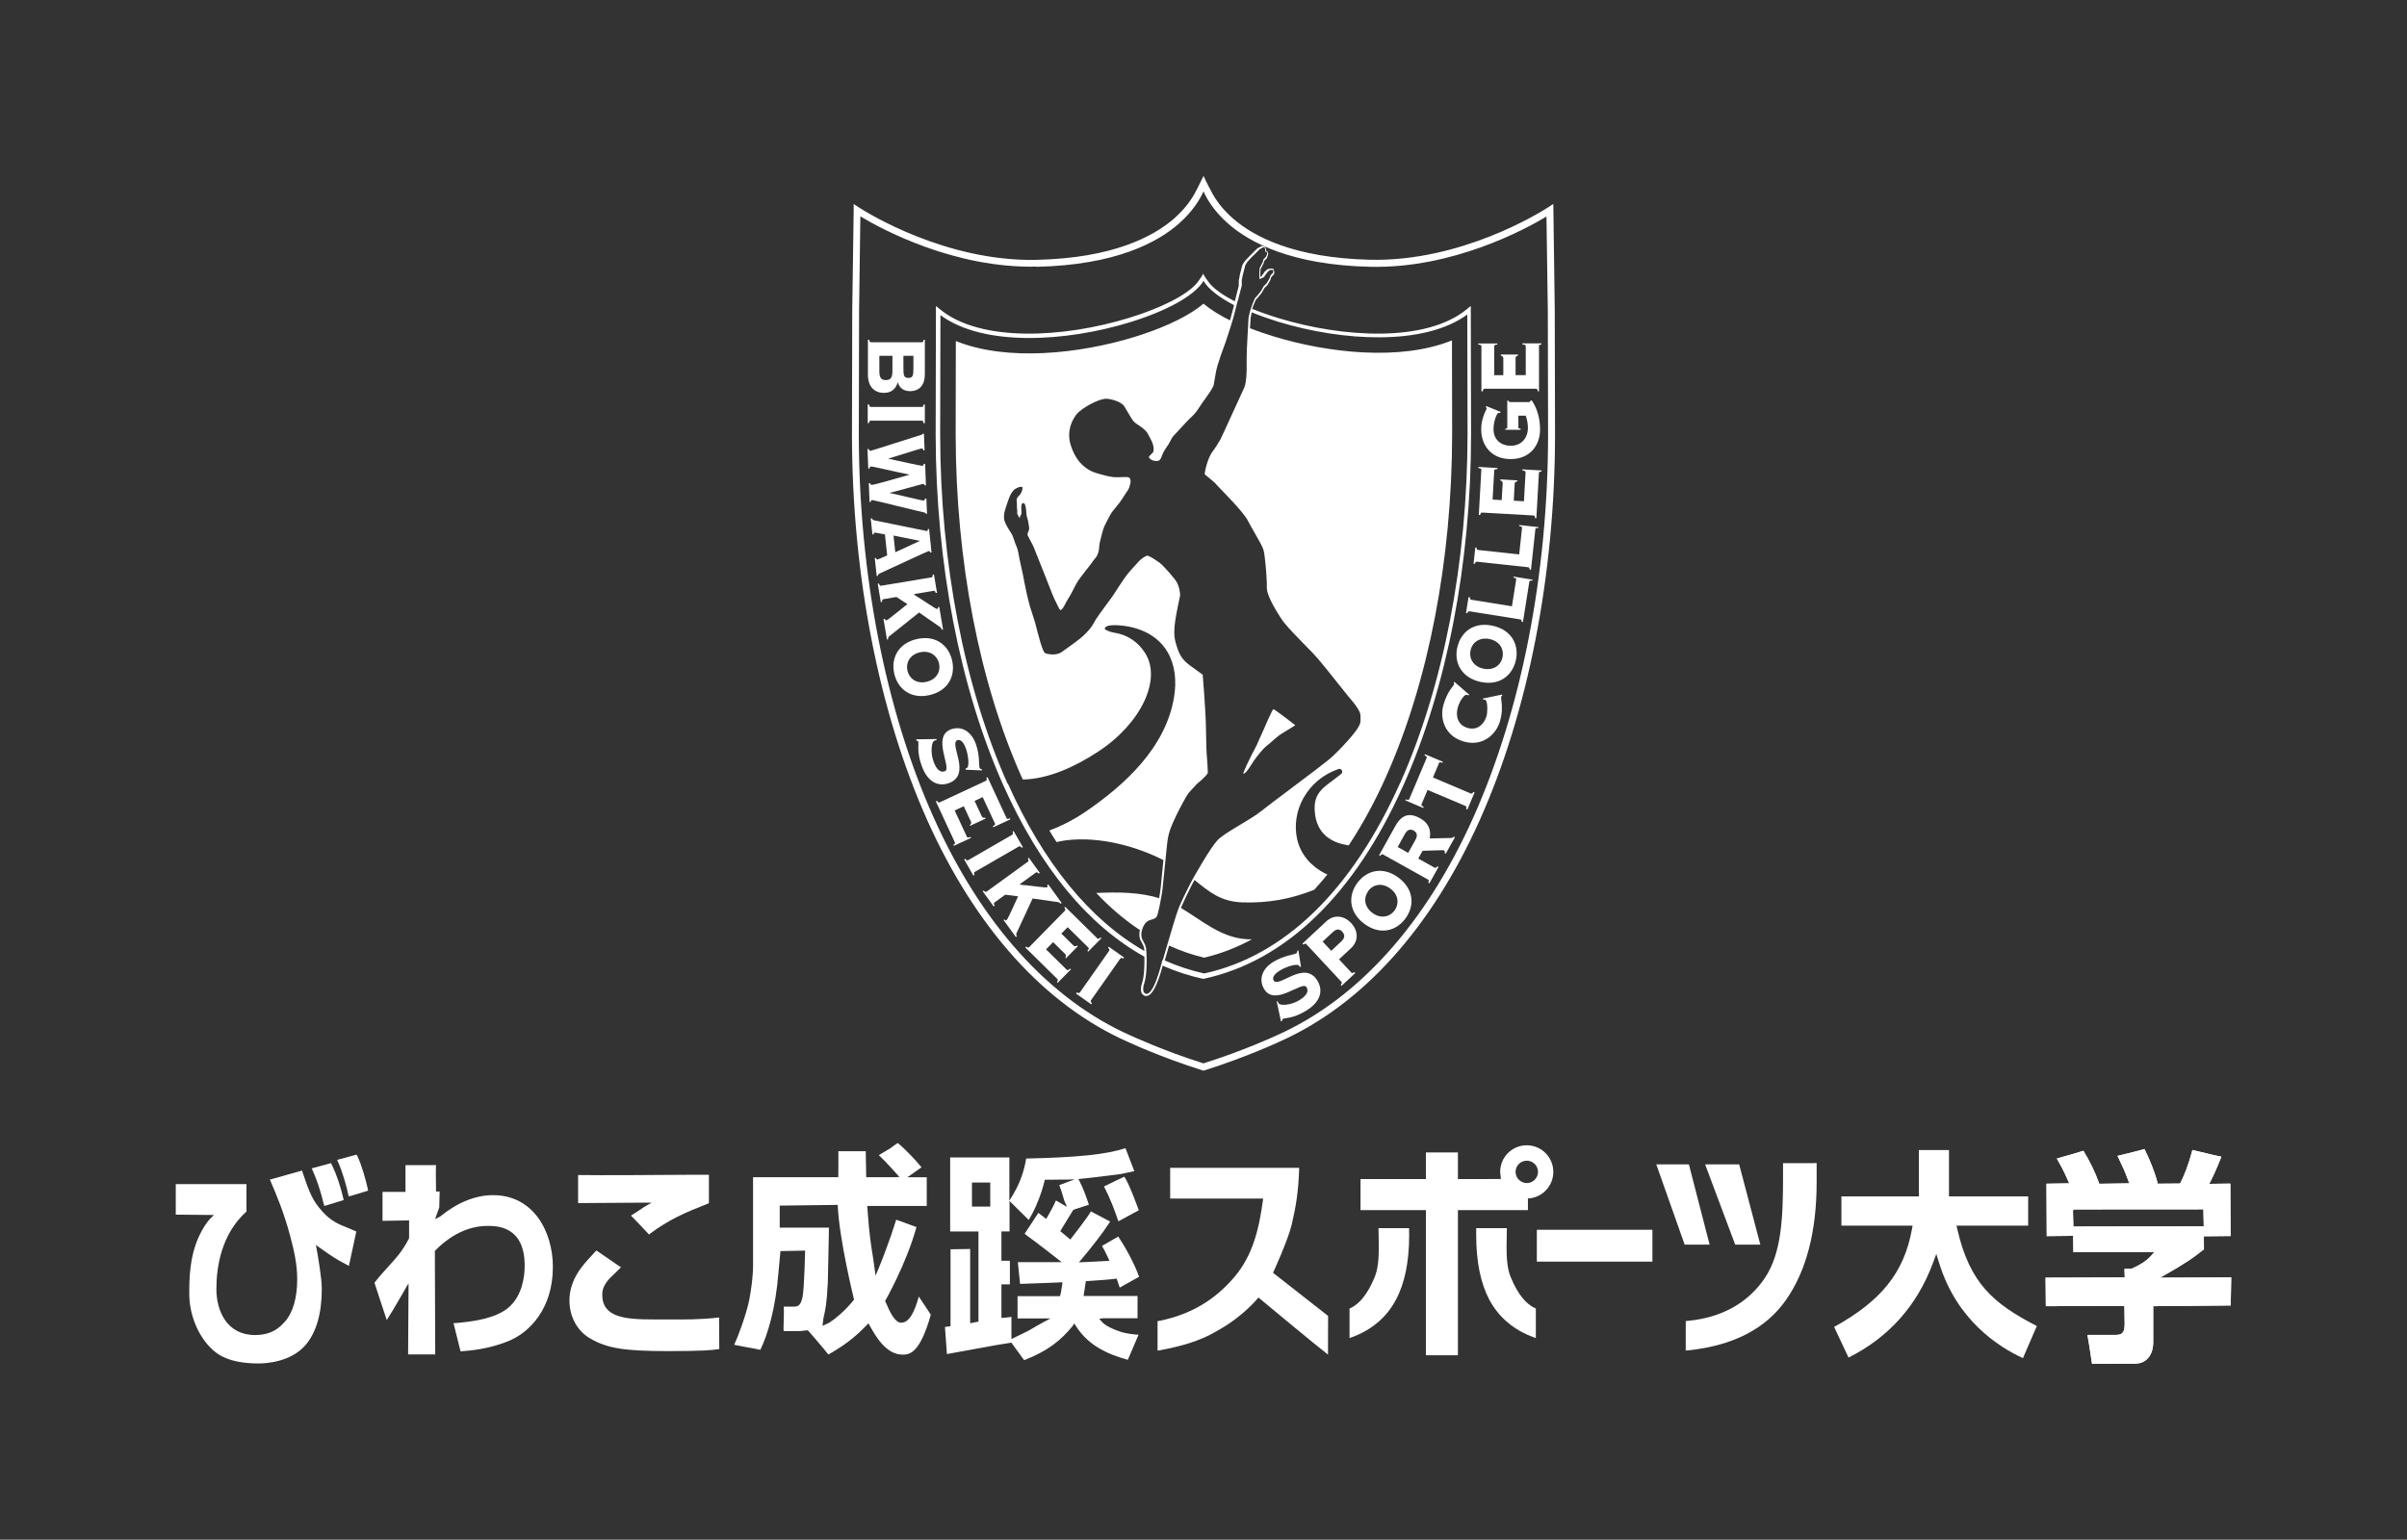 <svg width="311" height="199" viewBox="0 0 311 199" fill="none" xmlns="http://www.w3.org/2000/svg">
<rect x="0" y="0" width="311" height="199" fill="#333333" stroke="none"/>
<path d="M118.717 167.572C118.205 169.379 117.565 170.953 116.436 170.953C115.633 170.953 114.993 169.635 114.364 168.143C114.364 168.143 117.076 163.434 118.415 158.596C117.972 158.421 116.157 157.78 115.796 157.64C115.342 159.086 115.039 159.995 114.352 161.825C113.77 163.387 113.13 164.879 113.13 164.879L112.804 162.536C112.571 161.149 112.315 159.587 112.094 156.428L112.059 155.868H119.742V152.161H117.227C117.775 151.811 118.787 151.042 119.067 150.867C118.31 149.946 116.82 148.349 115.982 147.731C115.749 147.871 115.027 148.419 115.027 148.419C115.027 148.419 114.038 149.002 113.549 149.294C114.457 150.144 116.098 151.986 116.215 152.126C115.959 152.126 115.621 152.15 115.621 152.15H111.92C111.92 152.15 111.873 149.328 111.861 148.792H108.323C108.346 149.363 108.311 152.15 108.311 152.15H97.3V163.469C97.3 165.089 97.055 166.663 96.811 167.992C96.438 169.833 95.425 172.596 94.867 173.809C95.297 173.89 96.043 174.042 96.043 174.042C97.288 174.263 97.905 174.38 98.242 174.461C99.197 172.491 100.221 169.099 100.582 164.471C100.594 164.296 100.838 161.697 100.838 161.697L104.028 161.638C104.028 161.638 103.923 166.453 103.702 167.584C103.457 168.831 103.05 168.878 102.468 168.878H101.257C101.35 169.472 101.187 171.582 101.257 172.037H103.364L104.33 171.932L104.493 172.06C104.493 172.06 106.53 174.403 107.031 175.068C108.928 173.995 110.325 172.958 111.722 171.535L112.211 171.034L112.548 171.64C113.817 173.948 115.144 175.079 116.599 175.079C117.437 175.079 118.834 175.056 120.266 169.915C120.126 169.705 119.078 168.108 118.682 167.525M107.182 170.941L106.274 171.361L106.391 170.381C106.647 169.321 106.833 168.423 106.961 165.73C106.961 165.742 107.077 160.228 107.077 160.228C107.077 160.228 107.101 159.214 107.101 158.666H100.745V155.822L108.241 155.728C108.393 160.053 110.348 167.968 110.348 167.968C110.348 167.968 109.068 169.67 107.17 170.941" fill="white"/>
<path d="M144.907 172.165C143.336 171.652 142.673 171.174 142.382 170.848L142.021 170.451L142.521 170.381H146.979V167.502H140.007L140.298 165.59L140.496 165.567H140.589C141.45 165.509 143.255 165.392 144.058 165.287L144.279 165.252L144.675 166.418C144.977 166.243 146.944 165.136 147.177 165.019C146.549 163.259 145.408 161.196 144.488 159.82C144.314 159.925 142.649 160.881 142.382 161.032C142.579 161.335 142.766 161.709 143.185 162.594L143.348 162.956L140.158 163.119L139.402 163.154L139.786 162.699C141.02 161.219 142.323 159.61 143.441 157.885C143.161 157.733 141.194 156.684 140.95 156.568C140.589 157.267 138.296 160.205 138.296 160.205L136.992 159.121L138.645 156.416C138.715 156.346 138.773 156.311 140.694 155.705C140.263 154.434 139.937 153.56 139.518 152.732L139.332 152.383L139.728 152.348C140.81 152.255 144.663 151.753 144.803 151.742C144.884 151.73 146.246 151.427 146.56 151.369C146.56 151.345 145.536 148.664 145.42 148.396C142.999 149.2 139.25 149.597 132.592 149.737C132.301 151.439 131.777 152.919 130.904 154.376L130.416 155.192V149.597H122.768V159.167H126.423V170.813L125.352 171.023V161.429C125.073 161.429 123.106 161.464 122.815 161.464V171.407L122.128 171.501C122.128 171.501 122.105 171.501 122.093 171.501C122.116 171.804 122.326 174.683 122.349 175.009C122.721 174.963 129.1 173.739 130.672 173.529C130.672 173.529 132.022 175.406 132.325 175.802C135.444 174.578 137.05 173.237 138.575 171.407L138.796 171.046L139.029 171.407C140.694 174.007 143.22 175.044 145.722 175.755C145.827 175.511 146.956 172.888 147.107 172.515C147.061 172.515 146.991 172.503 146.991 172.503C146.491 172.468 145.874 172.41 144.907 172.177M127.948 155.95H125.585V152.837H127.948V155.95ZM137.027 167.211L136.969 167.525H131.475V170.405H135.723C135.723 170.405 134.49 171.034 132.93 171.967C132.93 171.967 130.939 172.958 130.683 173.063C130.683 172.2 130.683 170.393 130.683 170.195C130.45 170.265 129.391 170.335 129.391 170.335V165.998H130.485V162.944H129.391V159.156H130.439V155.227L132.918 157.675C133.384 156.929 133.814 155.962 133.814 155.962C134.466 154.504 134.757 153.432 134.92 152.779L135.002 152.476H135.654L137.446 152.453H138.075L138.866 152.418C138.866 152.418 137.144 153.082 136.864 153.175C137.027 153.56 137.155 153.945 137.528 155.227L137.865 155.985C137.865 155.985 136.666 155.285 136.433 155.157C136.236 155.612 136.038 156.043 135.328 157.279L135.176 157.535C135.176 157.535 134.012 156.649 134.164 156.754L132.383 159.47C134.036 160.648 137.178 163.131 137.178 163.131C137.178 163.131 131.859 163.131 131.51 163.131C131.545 163.457 131.766 165.66 131.801 165.94C132.103 165.94 135.921 165.789 135.921 165.789L137.283 165.73L137.062 167.187L137.027 167.211Z" fill="white"/>
<path d="M142.638 153.339C143.429 154.842 144.035 156.451 144.5 157.85C144.814 157.675 146.921 156.544 147.142 156.416C146.665 155.169 145.92 153.082 145.268 152.08C145.152 152.138 142.894 153.199 142.638 153.35" fill="white"/>
<path d="M167.524 150.938H151.193V154.913H163.206L163.183 155.099C162.682 158.806 161.879 162.268 159.458 165.089C157.025 167.922 154.022 169.845 149.89 170.696C149.89 170.696 149.68 170.743 149.564 170.755V174.567C149.738 174.532 149.983 174.497 149.983 174.497C152.59 173.995 154.953 173.354 157.048 172.13L157.7 171.757C159.353 170.813 161.25 169.309 162.601 167.701C162.601 167.701 170.178 174.007 171.587 175.08C171.587 174.485 171.598 170.23 171.598 170.079C171.47 169.985 164.486 164.506 164.486 164.506C164.486 164.506 166.418 160.298 166.896 158.282C167.431 156.032 167.757 154.027 167.85 151.299C167.85 151.299 167.85 151.089 167.862 150.938H167.513H167.524Z" fill="white"/>
<path d="M178.117 158.724C178.117 158.864 178.117 159.016 178.117 159.016C178.128 159.773 178.152 160.473 178.152 161.137C178.152 162.711 178.047 164.016 177.616 165.066C176.708 167.28 175.614 168.551 174.485 169.076C174.485 169.076 174.427 169.099 174.369 169.122V172.934C174.497 172.899 174.613 172.853 174.613 172.853C177.22 171.908 179.153 170.265 180.363 167.992C181.504 165.858 182.074 163.061 182.074 159.645C182.074 159.412 182.074 159.167 182.063 158.922C182.063 158.922 182.063 158.829 182.063 158.736H178.117V158.724Z" fill="white"/>
<path d="M194.692 158.724C194.692 158.864 194.692 159.016 194.692 159.016C194.669 159.773 194.657 160.473 194.657 161.137C194.657 162.711 194.762 164.016 195.193 165.066C196.101 167.28 197.195 168.551 198.324 169.076C198.324 169.076 198.382 169.099 198.44 169.122V172.934C198.324 172.899 198.196 172.853 198.196 172.853C195.589 171.908 193.656 170.265 192.434 167.992C191.305 165.858 190.735 163.061 190.735 159.645C190.735 159.412 190.735 159.167 190.735 158.922C190.735 158.922 190.735 158.829 190.735 158.736H194.692V158.724Z" fill="white"/>
<path d="M193.831 151.462L193.924 152.383H193.738L188.372 152.394V148.944H184.239V152.394H175.789V156.404H184.239V175.161H188.372V156.404H197.416V154.889H197.567C199.348 154.726 200.698 153.245 200.698 151.462C200.698 149.562 199.162 148.023 197.265 148.023C195.367 148.023 193.831 149.562 193.831 151.462ZM195.821 151.462C195.821 150.657 196.473 150.016 197.276 150.016C198.079 150.016 198.72 150.669 198.72 151.462C198.72 152.254 198.068 152.907 197.276 152.907C196.485 152.907 195.821 152.254 195.821 151.462Z" fill="white"/>
<path d="M234.466 150.331H230.381V152.021C230.381 157.29 230.206 161.918 228.041 165.159C225.853 168.423 222.396 170.323 218.042 170.719C218.042 170.719 217.926 170.719 217.809 170.743V174.555C217.949 174.543 218.089 174.531 218.089 174.531C223.886 173.937 228.158 171.757 230.777 167.992C233.396 164.25 234.723 159.132 234.723 152.791V150.319H234.466V150.331ZM224.514 150.494H220.312C220.475 150.926 224.118 160.659 224.2 160.869H227.447C227.343 160.461 224.77 150.727 224.712 150.494H224.514ZM218.031 150.494H214.003C214.154 150.914 217.6 160.659 217.67 160.869H220.894C220.789 160.473 218.275 150.739 218.217 150.494H218.031Z" fill="white"/>
<path d="M247.934 148.641V154.632H237.923V158.409H247.119L247.026 158.922C246.002 164.483 243.08 168.131 236.981 171.5C237.097 171.757 238.703 175.161 238.843 175.464C244.023 172.864 247.69 168.761 249.738 163.27L250.181 162.07L250.565 163.282C252.834 170.649 258.247 174.1 261.378 175.534C261.506 175.231 263.054 171.652 263.171 171.384C257.525 168.481 254.522 165.847 252.916 158.946L252.788 158.409H262.053V154.632H251.822V148.641H247.934Z" fill="white"/>
<path d="M42.649 150.366L40.275 151.007L40.38 151.24C40.973 152.569 41.369 153.758 41.846 155.67L41.893 155.845L42.067 155.822L44.407 155.099L44.361 154.901C44.104 153.758 43.557 151.905 42.836 150.471L42.777 150.343H42.649V150.366Z" fill="white"/>
<path d="M45.92 149.27L43.557 149.912L43.662 150.145C44.197 151.322 44.791 153.304 45.001 154.411L45.035 154.598H45.222L47.561 153.887L47.526 153.688C47.294 152.616 46.747 150.588 46.153 149.375L46.095 149.247L45.92 149.27Z" fill="white"/>
<path d="M56.152 150.587H52.392V154.05H49.424V157.791C49.424 157.791 52.544 157.733 52.858 157.733V160.041L52.811 160.123C52.008 161.708 51.088 162.711 50.111 163.772C49.564 164.378 48.993 164.996 48.434 165.73L48.388 165.8L48.865 167.269L49.971 170.614L50.157 170.3L50.716 169.414L52.031 167.176C52.357 166.569 52.613 166.15 52.788 165.87C52.788 166.826 52.73 175.056 52.73 175.056H56.233C56.233 175.056 56.187 161.825 56.187 161.685C56.233 161.638 56.28 161.58 56.28 161.58C57.421 160.414 59.819 158.444 62.985 158.444C64.172 158.444 67.792 158.444 67.792 163.573C67.792 164.937 67.513 167.455 65.685 169.017C63.997 170.405 61.25 170.801 58.794 171.011H58.596L59.504 174.648H59.644C60.657 174.566 63.043 174.391 65.58 173.377C68.409 172.27 71.435 169.157 71.435 163.748C71.435 159.284 69.014 154.469 63.695 154.469C61.437 154.469 59.074 155.425 56.874 157.232C56.885 157.232 56.524 157.407 56.21 157.57C56.385 157.08 56.734 156.113 56.734 156.113L56.757 156.031L56.804 154.003H56.338C56.338 153.642 56.315 152.604 56.315 151.741C56.315 151.333 56.315 150.972 56.327 150.751V150.576H56.163L56.152 150.587Z" fill="white"/>
<path d="M91.445 151.835H89.117C84.973 151.87 77.267 151.917 74.869 151.87H74.695V155.495L83.343 155.437C83.343 155.437 83.785 155.437 84.193 155.449C83.797 155.67 83.378 155.903 83.378 155.903C83.366 155.903 82.202 156.684 82.202 156.684L81.527 157.104L81.678 157.267L82.936 158.573L83.867 159.564L83.972 159.459C86.463 157.605 88.476 156.743 91.491 155.554L91.596 155.507V151.835H91.421H91.445ZM76.941 161.732L76.406 162.326C75.346 163.457 73.577 165.346 73.577 168.073C73.577 170.207 74.601 172.072 76.336 173.039C78.501 174.275 80.736 174.625 86.311 174.625C90.723 174.625 91.933 174.508 92.795 174.38L92.934 174.357L92.911 170.277L92.725 170.3C90.583 170.545 88.476 170.556 86.148 170.533H84.519C80.724 170.533 77.814 170.288 77.814 167.316C77.814 166.068 78.734 165.229 79.479 164.541L80.247 163.784L80.072 163.69L77.069 161.627L76.953 161.732H76.941Z" fill="white"/>
<path d="M273.6 149.399C274.31 150.879 274.543 151.369 274.986 152.593L275.114 152.942L271.237 153.001L271.179 152.826C270.679 151.45 270.004 150.063 269.189 148.734C268.828 148.862 267.943 149.119 265.755 149.737C266.116 150.366 266.651 151.299 267.198 152.581L267.361 152.942C267.361 152.942 264.579 152.989 264.416 152.989C264.416 153.152 264.451 159.599 264.451 159.762C264.614 159.762 267.862 159.727 267.862 159.727C267.862 159.727 267.897 161.685 267.897 161.849C268.06 161.849 278.361 161.814 278.361 161.814L277.977 162.257C277.209 163.131 276.254 163.597 275.428 163.97C275.405 163.97 274.683 163.993 274.683 163.993H274.497C274.497 164.133 274.532 165.101 274.532 165.101C274.532 165.101 264.463 165.136 264.3 165.136C264.3 165.299 264.323 168.668 264.335 168.82C264.498 168.82 274.485 168.785 274.485 168.785L274.52 171.104C274.52 172.328 274.159 172.538 273.275 172.538H269.713C269.806 173.004 269.969 174.054 270.306 176.268C270.446 176.268 275.87 176.245 275.87 176.245C277.29 176.245 278.21 175.161 278.21 173.482V168.82C278.21 168.82 288.057 168.726 288.22 168.726C288.22 168.575 288.279 165.264 288.29 165.101C288.116 165.101 279.106 165.136 279.106 165.136L279.386 164.973C282.307 163.317 283.343 162.606 284.763 161.464C284.763 161.382 284.752 159.785 284.752 159.785C284.752 159.785 288.046 159.75 288.209 159.75C288.209 159.587 288.174 153.141 288.174 152.977C288.011 152.977 285.45 153.012 285.45 153.012L285.648 152.628C286.242 151.45 286.8 150.051 287.021 149.504C286.567 149.422 285.578 149.189 283.273 148.629C282.715 150.751 282.133 152.091 281.748 152.838V152.861L281.69 152.919L281.609 152.966L278.862 152.989H278.792L278.745 152.791C278.431 151.509 277.674 149.69 277.081 148.513C276.732 148.629 275.859 148.839 273.589 149.399M267.85 156.51V156.451L267.908 156.37L268.048 156.311L284.612 156.3H284.693L284.74 158.491L267.885 158.526V158.27L267.839 156.51H267.85Z" fill="white"/>
<path d="M273.6 149.399C274.31 150.879 274.543 151.369 274.986 152.593L275.114 152.942L271.237 153.001L271.179 152.826C270.679 151.45 270.004 150.063 269.189 148.734C268.828 148.862 267.943 149.119 265.755 149.737C266.116 150.366 266.651 151.299 267.198 152.581L267.361 152.942C267.361 152.942 264.579 152.989 264.416 152.989C264.416 153.152 264.451 159.599 264.451 159.762C264.614 159.762 267.862 159.727 267.862 159.727C267.862 159.727 267.897 161.685 267.897 161.849C268.06 161.849 278.361 161.814 278.361 161.814L277.977 162.257C277.209 163.131 276.254 163.597 275.428 163.97C275.405 163.97 274.683 163.993 274.683 163.993H274.497C274.497 164.133 274.532 165.101 274.532 165.101C274.532 165.101 264.463 165.136 264.3 165.136C264.3 165.299 264.323 168.668 264.335 168.82C264.498 168.82 274.485 168.785 274.485 168.785L274.52 171.104C274.52 172.328 274.159 172.538 273.275 172.538H269.713C269.806 173.004 269.969 174.054 270.306 176.268C270.446 176.268 275.87 176.245 275.87 176.245C277.29 176.245 278.21 175.161 278.21 173.482V168.82C278.21 168.82 288.057 168.726 288.22 168.726C288.22 168.575 288.279 165.264 288.29 165.101C288.116 165.101 279.106 165.136 279.106 165.136L279.386 164.973C282.307 163.317 283.343 162.606 284.763 161.464C284.763 161.382 284.752 159.785 284.752 159.785C284.752 159.785 288.046 159.75 288.209 159.75C288.209 159.587 288.174 153.141 288.174 152.977C288.011 152.977 285.45 153.012 285.45 153.012L285.648 152.628C286.242 151.45 286.8 150.051 287.021 149.504C286.567 149.422 285.578 149.189 283.273 148.629C282.715 150.751 282.133 152.091 281.748 152.838V152.861L281.69 152.919L281.609 152.966L278.862 152.989H278.792L278.745 152.791C278.431 151.509 277.674 149.69 277.081 148.513C276.732 148.629 275.859 148.839 273.589 149.399M267.85 156.51V156.451L267.908 156.37L268.048 156.311L284.612 156.3H284.693L284.74 158.491L267.885 158.526V158.27L267.839 156.51H267.85Z" fill="white"/>
<path d="M38.925 151.322L37.213 151.8C37.213 151.8 35.304 152.336 34.862 152.464C34.885 152.511 34.909 152.546 34.909 152.546C35.7 154.365 36.713 156.801 37.481 159.704C37.97 161.534 38.401 163.341 38.401 165.346C38.401 167.77 37.83 169.717 36.783 170.848C36.783 170.848 36.724 170.918 36.655 170.976C36.224 171.442 35.235 172.55 32.953 172.55C29.263 172.55 27.959 169.356 27.959 166.616C27.959 163.644 28.635 159.494 31.824 156.603C31.824 156.603 31.836 156.591 31.847 156.579V153.047H22.71V156.987C22.873 156.987 27.645 157.034 27.645 157.034L27.087 157.582C26.609 158.153 26.237 158.689 25.759 159.692C24.456 162.431 24.456 165.427 24.456 167.222C24.456 169.845 25.527 172.538 27.25 174.24C28.088 175.091 29.636 176.222 33.407 176.222C34.362 176.222 37.597 176.047 39.495 173.82C40.88 172.188 41.578 169.74 41.578 166.558C41.578 165.147 41.066 162.28 40.857 161.114L40.81 160.904L40.985 161.032C41.602 161.475 43.103 162.548 43.848 162.944C43.848 162.944 44.838 163.48 45.082 163.609C45.082 163.562 45.105 163.504 45.105 163.504L45.653 160.963C45.653 160.963 45.967 159.482 46.037 159.167C46.002 159.144 45.978 159.132 45.978 159.132L45.862 159.086L44.919 158.689C43.813 158.246 42.766 157.838 41.637 156.568C40.403 155.181 40.019 154.283 39.041 151.357C39.041 151.357 39.029 151.322 39.018 151.275C38.971 151.299 38.936 151.299 38.936 151.299" fill="white"/>
<path d="M155.5 22.743C154.976 23.862 154.441 24.853 154.441 24.853C153.952 25.786 153.102 27.021 151.67 28.269C149.028 30.565 143.802 33.363 133.931 33.584C122.233 33.841 112.094 27.534 110.977 26.811L110.301 26.369V27.173L110.115 40.124L110.08 56.211C110.104 74.338 113.549 91.999 119.788 105.964C126.062 119.987 135.013 129.908 145.687 134.641C145.722 134.652 149.924 136.634 155.36 138.336L155.5 138.382L155.64 138.336C161.076 136.622 165.278 134.652 165.324 134.629C175.987 129.896 184.938 119.976 191.212 105.952C197.451 91.999 200.908 74.326 200.92 56.211L200.885 40.124L200.698 26.357L200.023 26.8C198.906 27.523 188.756 33.829 177.069 33.573C167.198 33.351 161.972 30.565 159.33 28.257C157.898 27.01 157.048 25.774 156.559 24.841C156.559 24.841 155.779 23.373 155.523 22.778L155.5 22.731V22.743ZM133.954 34.482C144.151 34.26 149.575 31.323 152.322 28.898C154.115 27.324 155.034 25.774 155.5 24.736C155.966 25.774 156.885 27.324 158.678 28.898C161.425 31.323 166.849 34.26 177.046 34.482C187.72 34.727 197.113 29.609 199.814 27.989C199.837 29.376 199.988 40.147 199.988 40.147C199.988 40.159 200.023 56.223 200.023 56.223C200 74.221 196.578 91.754 190.385 105.602C184.204 119.416 175.405 129.185 164.94 133.825C164.894 133.848 160.808 135.76 155.488 137.438C150.18 135.76 146.095 133.836 146.048 133.825C135.572 129.173 126.784 119.405 120.603 105.591C114.41 91.742 110.988 74.198 110.965 56.199L111 40.124C111 40.124 111.128 30.775 111.163 27.965C113.863 29.586 123.257 34.703 133.943 34.459" fill="white"/>
<path d="M164.94 129.418H165.08C165.091 129.488 165.15 129.581 165.219 129.686C165.417 130.012 166.814 129.919 167.85 129.29C168.851 128.684 169.131 128.124 168.805 127.588C168.269 126.69 164.742 130.176 163.334 127.833C162.6 126.62 163.054 125.198 164.533 124.312C165.906 123.484 167.198 123.391 167.466 123.228C167.594 123.146 167.617 123.018 167.629 122.878L167.769 122.855L168.095 124.953H167.932L167.85 124.813C167.664 124.51 166.325 124.86 165.382 125.431C164.509 125.956 164.393 126.434 164.556 126.714C165.208 127.786 168.549 123.974 170.225 126.76C170.853 127.809 170.9 129.348 168.723 130.654C167.059 131.668 165.976 131.551 165.755 131.691C165.673 131.738 165.662 131.866 165.65 131.971L165.51 132.006L164.952 129.406L164.94 129.418Z" fill="white"/>
<path d="M170.888 121.701L172.192 120.489C172.657 120.057 173.042 120.011 173.414 120.407C173.821 120.839 173.763 121.247 173.298 121.678L172.006 122.89L170.9 121.701H170.888ZM173.018 123.986L174.555 122.552C175.626 121.55 175.439 120.232 174.59 119.311C173.728 118.39 172.425 118.099 171.342 119.102L168.281 121.958L168.397 122.086C168.63 121.911 168.723 121.958 168.805 122.051L173.298 126.877C173.379 126.97 173.426 127.063 173.228 127.285L173.344 127.413L175.102 125.77L174.986 125.641C174.753 125.816 174.66 125.769 174.578 125.676L173.007 123.986H173.018Z" fill="white"/>
<path d="M176.79 115.138C177.407 114.31 178.571 114.042 179.653 114.858C180.736 115.674 180.794 116.863 180.177 117.691C179.56 118.519 178.396 118.787 177.314 117.982C176.231 117.166 176.173 115.977 176.801 115.15M175.393 114.089C174.182 115.709 174.241 117.866 176.254 119.381C178.268 120.897 180.363 120.361 181.574 118.74C182.784 117.12 182.726 114.963 180.712 113.448C178.699 111.932 176.604 112.469 175.393 114.089Z" fill="white"/>
<path d="M180.584 109.484L181.539 107.759C181.877 107.153 182.296 107.153 182.656 107.351C183.017 107.549 183.227 107.91 182.901 108.517L181.946 110.23L180.584 109.473V109.484ZM183.25 110.965L183.809 109.962C184.146 109.974 186.451 109.846 186.556 109.904C186.707 109.985 186.719 110.102 186.649 110.254L186.8 110.335L187.988 108.214L187.836 108.132C187.778 108.249 187.662 108.295 187.452 108.307L184.728 108.365C184.915 107.363 184.647 106.407 183.518 105.777C182.109 104.985 181.108 105.276 180.27 106.791L178.187 110.533L178.338 110.615C178.501 110.37 178.606 110.393 178.722 110.452L184.484 113.669C184.6 113.727 184.658 113.809 184.542 114.077L184.693 114.159L185.869 112.049L185.718 111.967C185.555 112.212 185.45 112.189 185.334 112.13L183.262 110.976L183.25 110.965Z" fill="white"/>
<path d="M189.594 104.623L189.431 104.553C189.524 104.274 189.431 104.204 189.326 104.157L184.449 102.094L183.669 103.947C183.622 104.064 183.669 104.134 183.948 104.297L183.89 104.425L181.574 103.446L181.632 103.318C181.946 103.411 182.028 103.399 182.086 103.283L184.333 97.956C184.379 97.839 184.333 97.769 184.053 97.606L184.111 97.478L186.428 98.457L186.37 98.585C186.055 98.492 185.974 98.503 185.927 98.632L185.147 100.485L190.013 102.548C190.129 102.595 190.234 102.607 190.374 102.35L190.525 102.42L189.594 104.635V104.623Z" fill="white"/>
<path d="M189.85 89.795L189.722 89.877C189.722 89.877 189.617 89.819 189.524 89.795C189.256 89.714 188.639 90.472 188.36 91.427C188.092 92.337 188.209 93.654 189.594 94.073C190.979 94.493 191.805 93.456 192.073 92.546C192.19 92.15 192.271 90.553 191.875 90.436C191.794 90.413 191.724 90.436 191.654 90.436L191.596 90.285L194.064 89.772L194.11 89.935C194.005 89.935 193.982 89.982 193.959 90.064C193.889 90.285 194.308 91.544 193.808 93.223C193.272 95.018 191.48 96.556 189.058 95.822C186.637 95.088 185.985 92.826 186.521 91.031C186.789 90.133 187.115 89.539 187.394 89.131C187.673 88.734 187.848 88.548 187.883 88.431C187.906 88.362 187.883 88.292 187.825 88.233L187.906 88.117L189.838 89.795H189.85Z" fill="white"/>
<path d="M190.001 84.049C190.222 83.034 191.165 82.312 192.492 82.603C193.808 82.894 194.355 83.955 194.133 84.969C193.912 85.984 192.969 86.706 191.642 86.415C190.327 86.124 189.78 85.063 190.001 84.049ZM188.29 83.664C187.848 85.646 188.814 87.581 191.27 88.129C193.726 88.676 195.414 87.312 195.856 85.343C196.299 83.372 195.344 81.426 192.876 80.878C190.42 80.33 188.732 81.694 188.302 83.664" fill="white"/>
<path d="M195.356 78.336L195.903 74.886C195.926 74.781 195.856 74.723 195.542 74.641L195.565 74.524L198.021 74.921L197.998 75.049C197.695 75.026 197.626 75.049 197.602 75.166L196.776 80.388L196.601 80.365C196.613 80.108 196.52 80.062 196.392 80.05L189.885 79.012C189.757 78.989 189.652 79.012 189.594 79.257L189.419 79.234L189.745 77.171L189.92 77.194C189.908 77.45 190.001 77.497 190.129 77.52L195.356 78.36V78.336Z" fill="white"/>
<path d="M196.287 71.68L196.659 68.206C196.659 68.101 196.601 68.055 196.287 67.985V67.856L198.778 68.125V68.241C198.464 68.241 198.394 68.276 198.382 68.381L197.812 73.638L197.637 73.615C197.637 73.359 197.544 73.324 197.416 73.312L190.863 72.601C190.735 72.589 190.63 72.601 190.572 72.857H190.397L190.618 70.759L190.781 70.782C190.781 71.039 190.874 71.074 191.002 71.085L196.264 71.657L196.287 71.68Z" fill="white"/>
<path d="M196.054 62.074V62.214C195.856 62.238 195.717 62.307 195.705 62.541L195.589 64.709L196.904 64.79L197.113 61.037C197.113 60.909 197.055 60.862 196.706 60.804V60.664L199.174 60.804V60.944C198.929 60.967 198.848 61.002 198.836 61.142L198.51 66.97H198.336C198.336 66.667 198.231 66.621 198.103 66.621L191.526 66.248C191.398 66.248 191.293 66.271 191.247 66.562H191.072L191.398 60.722C191.398 60.594 191.34 60.547 191.014 60.489V60.349L193.482 60.489V60.629C193.144 60.652 193.074 60.687 193.063 60.815L192.853 64.569L194.029 64.639L194.157 62.471C194.157 62.238 194.029 62.144 193.854 62.098V61.958L196.066 62.086L196.054 62.074Z" fill="white"/>
<path d="M196.182 53.728V55.232C196.182 55.36 196.299 55.395 196.473 55.407V55.546H194.494V55.407C194.681 55.407 194.75 55.36 194.75 55.232V51.781H194.913C194.925 51.921 194.995 51.968 195.158 51.968H197.498C197.626 51.968 197.742 51.933 197.742 51.816V51.758H197.917C198.627 52.807 198.987 54.089 198.987 55.523C198.987 57.481 197.754 59.323 195.193 59.335C192.632 59.335 191.386 57.493 191.386 55.546C191.386 54.777 191.456 54.439 191.724 53.635C191.852 53.25 192.097 52.877 192.085 52.784C192.085 52.714 192.027 52.655 191.968 52.62L192.027 52.481L193.901 53.238L193.808 53.378C193.808 53.378 193.726 53.355 193.645 53.355C193.377 53.355 192.97 54.509 192.97 55.488C192.97 56.596 193.691 57.61 195.228 57.61C196.753 57.61 197.416 56.374 197.416 55.36C197.416 54.719 197.311 54.206 197.137 53.728H196.205H196.182Z" fill="white"/>
<path d="M196.147 45.813V45.953C195.961 45.988 195.821 46.069 195.821 46.302V48.482H197.137V44.729C197.137 44.6 197.055 44.554 196.706 44.519V44.379H199.162V44.519C198.918 44.554 198.848 44.6 198.848 44.729V50.569H198.685C198.662 50.278 198.557 50.242 198.429 50.242H191.84C191.712 50.254 191.619 50.289 191.584 50.581H191.41V44.74C191.398 44.612 191.328 44.565 191.002 44.531V44.391H193.458V44.531C193.132 44.565 193.063 44.612 193.063 44.74V48.494H194.238V46.314C194.238 46.081 194.087 45.999 193.912 45.964V45.824H196.124L196.147 45.813Z" fill="white"/>
<path d="M118.019 45.987V47.585C118.019 48.587 117.926 48.843 117.367 48.843C116.808 48.843 116.727 48.587 116.727 47.573V45.987H118.019ZM112.56 44.227C112.432 44.227 112.339 44.192 112.304 43.901H112.141V48.412C112.129 50.079 113.084 50.779 114.201 50.779C115.237 50.779 115.749 50.207 115.994 49.426H116.017C116.18 50.079 116.704 50.545 117.542 50.557C118.927 50.557 119.497 49.636 119.497 48.366V43.913H119.334C119.311 44.204 119.206 44.239 119.078 44.239H112.548L112.56 44.227ZM115.307 45.987V47.981C115.307 48.797 115.074 49.123 114.457 49.123C113.84 49.123 113.619 48.797 113.619 47.969V45.987H115.307Z" fill="white"/>
<path d="M112.129 52.271H112.292C112.315 52.562 112.42 52.597 112.548 52.597H119.078C119.206 52.609 119.299 52.574 119.334 52.283H119.497V54.696H119.323C119.299 54.404 119.195 54.369 119.067 54.369H112.536C112.408 54.369 112.315 54.393 112.28 54.684H112.117V52.271H112.129Z" fill="white"/>
<path d="M112.083 58.041H112.257C112.292 58.169 112.315 58.263 112.502 58.263C112.595 58.263 118.822 56.258 119.067 56.188C119.183 56.164 119.218 56.094 119.218 56.06H119.381L119.462 58.193H119.299C119.264 58.065 119.23 57.96 119.078 57.96C118.927 57.96 115.924 58.939 114.795 59.265V59.289C115.854 59.533 119.02 60.209 119.16 60.209C119.311 60.209 119.334 60.046 119.358 59.953H119.532L119.637 62.727H119.474C119.427 62.634 119.392 62.541 119.253 62.541C119.171 62.541 115.877 63.485 114.958 63.695V63.718C115.633 63.835 119.113 64.709 119.299 64.698C119.474 64.698 119.486 64.558 119.532 64.441H119.695L119.777 66.4H119.614C119.602 66.283 119.486 66.236 119.334 66.213C119.101 66.19 112.862 64.628 112.699 64.628C112.525 64.628 112.525 64.767 112.513 64.872H112.35L112.257 62.448H112.42C112.455 62.599 112.513 62.669 112.63 62.669C113.072 62.657 115.621 61.865 117.484 61.364V61.34C115.842 61.014 112.781 60.279 112.536 60.291C112.42 60.291 112.35 60.408 112.35 60.559H112.187L112.083 58.041Z" fill="white"/>
<path d="M118.88 69.896L115.679 71.377L115.446 69.22L118.869 69.908L118.88 69.896ZM114.597 71.796C114.422 71.866 113.444 72.321 113.386 72.321C113.305 72.321 113.223 72.274 113.188 72.123H113.025L113.27 74.431H113.433C113.421 74.268 113.491 74.198 113.817 74.046C115.865 73.102 119.881 71.237 119.986 71.225C120.126 71.214 120.161 71.295 120.196 71.423L120.359 71.4L120.044 68.369L119.881 68.392C119.881 68.497 119.87 68.626 119.765 68.637C119.683 68.637 113.34 67.32 113.014 67.262C112.781 67.215 112.723 67.145 112.664 66.994L112.501 67.017L112.723 69.08L112.897 69.057C112.874 68.894 112.932 68.847 113.014 68.835C113.095 68.835 113.293 68.882 114.341 69.069L114.632 71.82L114.597 71.796Z" fill="white"/>
<path d="M114.178 80.003L114.341 79.98C114.364 80.12 114.376 80.201 114.562 80.166C114.725 80.143 116.925 78.313 117.239 78.08L115.831 77.159L114.166 77.439C114.038 77.462 113.957 77.509 113.968 77.8L113.805 77.823L113.409 75.445L113.572 75.422C113.654 75.713 113.747 75.725 113.875 75.702L120.312 74.629C120.44 74.606 120.533 74.559 120.51 74.268L120.673 74.245L121.069 76.623L120.906 76.646C120.824 76.366 120.731 76.343 120.603 76.366L118.112 76.786V76.868C119.358 77.614 120.906 78.733 121.057 78.698C121.22 78.674 121.208 78.593 121.197 78.465L121.36 78.441L121.848 81.367L121.686 81.391C121.604 81.099 121.488 81.052 121.138 80.819L118.752 79.164L114.923 82.218C114.725 82.381 114.736 82.475 114.76 82.626L114.597 82.65L114.154 80.003H114.178Z" fill="white"/>
<path d="M121.325 85.727C121.569 86.729 121.045 87.802 119.742 88.117C118.438 88.431 117.495 87.709 117.251 86.706C117.006 85.692 117.53 84.631 118.834 84.316C120.137 84.013 121.08 84.724 121.325 85.727ZM123.012 85.33C122.547 83.36 120.847 82.031 118.426 82.603C116.005 83.174 115.086 85.132 115.551 87.102C116.017 89.072 117.716 90.401 120.137 89.83C122.57 89.259 123.478 87.3 123.012 85.33Z" fill="white"/>
<path d="M121.022 95.531L120.999 95.659C120.929 95.659 120.836 95.694 120.719 95.74C120.359 95.869 120.196 97.256 120.615 98.41C121.01 99.506 121.511 99.89 122.081 99.68C123.047 99.331 120.335 95.192 122.884 94.26C124.2 93.782 125.492 94.505 126.074 96.125C126.621 97.629 126.458 98.923 126.563 99.214C126.609 99.354 126.737 99.401 126.865 99.436V99.576L124.747 99.482L124.782 99.319L124.921 99.261C125.247 99.144 125.166 97.757 124.793 96.72C124.444 95.764 124.014 95.554 123.711 95.659C122.535 96.09 125.62 100.112 122.593 101.219C121.464 101.627 119.951 101.371 119.09 98.981C118.426 97.151 118.741 96.113 118.647 95.857C118.613 95.764 118.496 95.74 118.391 95.694V95.554L121.022 95.519V95.531Z" fill="white"/>
<path d="M125.364 106.757L125.306 106.629C125.457 106.524 125.55 106.384 125.445 106.174L124.526 104.204L123.35 104.752L124.933 108.156C124.991 108.272 125.073 108.284 125.399 108.167L125.457 108.295L123.245 109.321L123.187 109.193C123.385 109.053 123.432 108.983 123.373 108.867L120.917 103.574L121.069 103.504C121.22 103.761 121.325 103.749 121.441 103.691L127.354 100.928C127.471 100.87 127.541 100.8 127.447 100.52L127.599 100.45L130.055 105.743C130.113 105.859 130.195 105.871 130.497 105.766L130.555 105.894L128.344 106.92L128.286 106.792C128.565 106.629 128.611 106.547 128.553 106.43L126.97 103.026L125.923 103.516L126.842 105.486C126.935 105.696 127.098 105.719 127.284 105.673L127.343 105.801L125.364 106.722V106.757Z" fill="white"/>
<path d="M124.584 111.081L124.724 111C124.898 111.233 124.991 111.221 125.108 111.163L130.765 107.899C130.881 107.84 130.939 107.759 130.823 107.491L130.963 107.409L132.162 109.496L132.01 109.577C131.847 109.333 131.743 109.356 131.626 109.414L125.969 112.678C125.864 112.737 125.794 112.818 125.911 113.086L125.771 113.168L124.572 111.081H124.584Z" fill="white"/>
<path d="M129.659 118.927L129.799 118.833C129.88 118.95 129.927 119.02 130.078 118.903C130.218 118.81 131.37 116.187 131.545 115.849L129.88 115.639L128.518 116.63C128.414 116.712 128.355 116.793 128.518 117.05L128.379 117.143L126.97 115.196L127.11 115.103C127.308 115.325 127.401 115.29 127.506 115.22L132.79 111.385C132.895 111.315 132.953 111.221 132.802 110.965L132.942 110.872L134.35 112.818L134.21 112.912C134.012 112.69 133.919 112.725 133.815 112.795L131.778 114.275L131.824 114.345C133.256 114.462 135.141 114.765 135.27 114.683C135.409 114.59 135.363 114.52 135.293 114.404L135.432 114.299L137.179 116.712L137.039 116.805C136.841 116.572 136.713 116.595 136.294 116.537L133.419 116.129L131.358 120.57C131.254 120.804 131.312 120.885 131.393 121.013L131.254 121.107L129.682 118.938L129.659 118.927Z" fill="white"/>
<path d="M137.749 123.869L137.644 123.776C137.749 123.624 137.784 123.461 137.621 123.298L136.073 121.771L135.153 122.703L137.83 125.338C137.923 125.431 138.005 125.408 138.273 125.186L138.377 125.28L136.666 127.017L136.562 126.912C136.701 126.713 136.713 126.632 136.631 126.55L132.476 122.459L132.592 122.342C132.825 122.529 132.918 122.482 133 122.389L137.574 117.726C137.667 117.632 137.702 117.539 137.516 117.318L137.632 117.201L141.788 121.293C141.881 121.386 141.963 121.363 142.207 121.165L142.312 121.258L140.601 122.995L140.496 122.902C140.694 122.645 140.717 122.563 140.624 122.47L137.947 119.836L137.132 120.663L138.68 122.19C138.843 122.354 139.006 122.319 139.157 122.202L139.262 122.295L137.726 123.857L137.749 123.869Z" fill="white"/>
<path d="M139.041 128.404L139.134 128.264C139.39 128.404 139.472 128.346 139.541 128.253L143.301 122.902C143.371 122.797 143.406 122.704 143.173 122.506L143.266 122.366L145.233 123.753L145.14 123.893C144.884 123.753 144.803 123.811 144.733 123.916L140.973 129.267C140.903 129.372 140.868 129.465 141.09 129.663L140.996 129.803L139.029 128.416L139.041 128.404Z" fill="white"/>
<path d="M161.96 98.387C162.403 97.769 163.113 96.825 163.706 96.358C164.451 95.787 164.963 95.181 165.778 94.715C166.209 94.458 167.361 93.735 167.361 93.735C167.361 93.735 164.637 91.614 164.521 91.66C164.405 91.695 163.345 94.085 163.206 94.447L162.566 95.857C162.403 96.347 161.949 97.093 161.727 97.547C161.413 98.189 160.563 99.89 160.657 100.042C161.18 99.774 161.611 98.876 161.972 98.387" fill="white"/>
<path d="M155.5 35.286C155.279 35.811 154.615 36.627 154.615 36.627C153.277 38.166 150.029 39.821 145.781 41.115C137.423 43.668 126.644 44.297 121.406 39.937L120.929 39.541L120.894 56.211C120.917 72.846 124.025 88.944 129.659 101.546C134.385 112.107 140.589 119.603 147.864 123.648C147.887 124.499 147.864 126.166 147.573 127.017C147.422 127.471 147.375 127.833 147.445 128.194C147.48 128.369 147.701 128.719 148.074 128.73C148.795 128.754 149.505 127.506 150.227 124.813C151.903 125.548 153.638 126.119 155.419 126.504H155.477H155.535C166.116 124.231 175.032 115.604 181.306 101.546C186.94 88.944 190.059 72.846 190.071 56.211L190.036 39.541L189.559 39.937C184.309 44.297 173.542 43.668 165.185 41.115C163.962 40.742 162.822 40.334 161.786 39.914C161.844 39.739 161.914 39.564 161.984 39.389C161.984 39.389 162.181 38.923 162.24 38.783C162.286 38.725 162.577 38.399 162.577 38.399L163.02 37.851C163.02 37.851 163.031 37.828 163.043 37.816C163.043 37.816 163.345 37.28 163.38 37.221C163.427 37.175 163.718 36.895 163.718 36.895C163.73 36.883 163.753 36.86 163.753 36.848L164.009 36.429L164.137 36.184C164.137 36.172 164.149 36.16 164.16 36.137C164.16 36.137 164.23 35.916 164.242 35.857C164.265 35.834 164.323 35.741 164.347 35.706C164.37 35.683 164.509 35.566 164.509 35.566C164.544 35.543 164.556 35.508 164.579 35.473L164.614 35.403C164.614 35.403 164.614 35.38 164.614 35.368L164.649 35.251C164.649 35.251 164.649 35.205 164.649 35.193C164.649 35.181 164.649 35.146 164.649 35.135L164.591 34.901C164.568 34.773 164.44 34.692 164.312 34.703L164.067 34.738L163.858 34.773C163.811 34.773 163.765 34.797 163.73 34.832L163.415 35.1C163.415 35.1 163.38 35.135 163.369 35.158C163.369 35.158 163.287 35.309 163.264 35.333C163.241 35.356 163.148 35.473 163.148 35.473C163.148 35.484 163.043 35.624 162.996 35.706C162.961 35.718 162.915 35.741 162.833 35.776C162.833 35.752 162.833 35.729 162.833 35.706C162.833 35.38 162.857 35.018 162.88 34.785C162.915 34.703 163.241 34.086 163.241 34.086C163.241 34.074 163.252 34.05 163.264 34.039C163.264 34.039 163.322 33.817 163.345 33.736C163.683 33.398 163.706 33.351 163.718 33.293L163.753 33.188C163.799 33.071 163.858 32.92 163.858 32.78C163.858 32.687 163.834 32.593 163.765 32.523C163.73 32.477 163.671 32.442 163.602 32.419C163.59 32.127 163.497 31.941 163.334 31.847C163.217 31.789 163.031 31.754 162.775 31.929L162.717 31.964L162.438 32.115L161.739 32.815L161.32 33.234L161.076 33.491C160.901 33.666 160.575 34.062 160.482 34.377L160.354 34.901L160.203 35.473C160.203 35.473 160.203 35.496 160.203 35.508L160.063 36.242C160.063 36.242 160.063 36.265 160.063 36.289C160.063 36.289 160.051 36.918 160.051 36.965C160.04 37.023 159.853 37.734 159.853 37.734C159.853 37.734 159.586 38.772 159.586 38.783V38.807C159.586 38.807 159.551 38.888 159.539 38.947C158.096 38.2 157.002 37.443 156.35 36.697C156.35 36.697 155.686 35.881 155.477 35.403L155.442 35.333L155.5 35.286ZM130.194 101.313C124.596 88.781 121.499 72.764 121.476 56.211C121.476 56.211 121.499 43.563 121.511 40.73C127.063 44.833 137.691 44.192 145.955 41.663C150.879 40.147 154.418 38.154 155.5 36.3C156.105 37.338 157.49 38.422 159.446 39.436C159.446 39.495 159.423 39.541 159.411 39.599C159.411 39.576 159.202 40.392 159.202 40.392C159.155 40.602 159.05 40.975 158.922 41.406C157.677 40.788 156.478 40.066 155.5 39.25C153.021 41.325 149.121 42.77 146.537 43.563C139.611 45.684 130.171 46.78 123.501 44.076C123.501 48.552 123.478 56.199 123.478 56.199C123.501 72.473 126.528 88.198 132.022 100.473C132.069 100.567 132.103 100.66 132.15 100.753C135.444 100.683 138.866 99.133 141.916 97.128C147.468 93.479 150.157 87.755 147.922 84.351C147.084 83.057 145.769 82.055 144.035 81.787C143.15 81.635 142.742 81.332 142.742 81.297C142.742 80.574 144.884 80.784 145.99 81.017C150.693 82.02 152.439 85.785 151.682 90.18C150.576 96.661 145.338 101.452 140.158 104.985C138.89 105.847 137.26 106.722 135.584 107.339C135.886 107.841 136.189 108.342 136.515 108.831C136.981 108.738 137.411 108.645 137.702 108.61C142.184 108.05 146.991 109.461 150.32 111.163L150.204 112.329L149.971 114.707C149.924 115.161 149.843 115.639 149.761 116.094C147.364 115.313 144.384 115.278 141.648 115.418C143.336 117.213 145.222 118.845 147.282 120.209C147.236 120.372 147.212 120.559 147.212 120.745C147.212 121.06 147.27 121.351 147.375 121.538L147.399 121.584C147.759 122.237 147.829 122.377 147.864 122.913C140.834 118.892 134.827 111.559 130.218 101.266M150.181 124.126C148.726 129.884 147.771 128.311 147.736 128.112C147.69 127.833 147.69 127.518 147.852 127.063C148.178 126.096 148.178 124.207 148.143 123.438C148.085 122.319 148.097 122.354 147.596 121.41C147.468 121.176 147.41 120.629 147.538 120.256C147.655 119.882 147.887 119.113 148.621 118.903C149.284 118.728 149.494 118.635 149.633 117.924C149.68 117.679 149.82 117.12 149.82 117.12C149.971 116.327 150.146 115.523 150.227 114.718C150.355 113.285 150.623 110.941 150.751 109.519C150.867 108.214 151.042 107.456 151.577 106.267C152.101 105.101 152.706 103.924 153.335 102.851C153.684 102.268 154.22 101.837 154.65 101.313C154.685 101.266 155.791 100.427 156.059 99.902C156.047 98.865 155.896 97.582 155.873 96.673L155.849 95.577C155.838 94.866 155.814 94.038 155.803 93.444C155.803 93.222 155.791 93.036 155.779 92.908C155.779 92.908 155.698 91.112 155.593 89.76C155.547 89.119 155.395 87.196 155.395 87.196C155.395 87.196 154.161 86.321 153.673 85.948C152.648 85.167 152.322 84.538 151.915 83.104C151.647 82.148 151.705 81.251 151.845 80.248C151.985 79.234 152.485 76.926 152.485 76.926C152.485 76.926 152.462 75.76 151.857 74.956C151.799 74.886 150.472 73.184 149.715 72.647H149.692C148.982 72.135 148.353 71.762 148.19 71.82C147.876 71.925 147.387 72.275 147.108 72.589C146.758 72.986 146.351 73.417 146.002 73.813C145.001 74.967 144.267 76.389 143.348 77.614L143.115 77.928C142.393 78.896 141.602 79.968 141.322 80.516C141.008 81.146 140.496 81.67 139.984 82.16C139.553 82.579 138.447 83.372 137.702 83.897L137.167 84.281C136.585 84.701 135.549 84.631 135.025 84.41C134.688 84.2 134.175 82.16 133.756 80.516L133.058 78.313C132.394 75.865 132.29 74.629 131.929 73.184C131.591 71.832 131.638 71.179 131.207 70.316C131.172 70.246 130.939 69.477 130.811 69.185C130.683 68.894 129.822 67.751 129.741 67.11C129.659 66.469 129.845 65.886 130.125 65.094C130.346 64.464 130.509 63.846 130.974 63.357C131.196 63.112 131.847 62.809 132.103 62.96C132.173 63.403 131.847 63.94 131.498 64.243C131.23 64.639 131.428 64.872 131.393 65.338C131.37 65.758 131.463 65.712 131.428 66.399L131.731 66.971C131.836 66.516 131.999 66.632 131.987 66.201C131.987 65.933 131.836 65.152 132.173 65.024C132.499 64.895 132.592 65.84 132.616 66.353C132.639 66.796 132.813 67.169 132.825 67.285C132.86 67.623 132.965 67.95 132.976 68.276C132.988 68.684 132.651 68.917 132.79 69.209C132.883 69.407 133.104 69.826 133.221 70.036C133.593 70.689 133.675 71.039 133.966 71.738C134.618 73.312 135.293 75.107 135.921 76.681L136.236 77.415C136.236 77.415 136.457 77.882 136.759 78.476C136.969 78.896 137.039 78.954 137.295 78.639C137.551 78.313 137.714 77.847 137.947 77.497C138.436 76.763 138.715 76.063 139.157 75.294C139.518 74.653 140.996 72.892 141.159 72.613C141.334 72.309 141.52 72.193 141.683 71.925C141.846 71.668 141.974 71.249 141.998 70.957C142.021 70.689 142.044 70.398 142.102 70.095C142.254 69.418 142.533 68.381 142.673 68.055C142.789 67.775 143.173 67.064 143.406 66.632L143.511 66.446C143.627 66.224 143.895 65.898 144.151 65.595L144.663 64.954C144.908 64.616 145.187 64.184 145.408 63.835L145.711 63.38C145.862 63.17 145.909 62.984 145.955 62.821L146.013 62.611C146.106 62.343 146.106 62.086 146.013 61.876C146.013 61.853 145.99 61.83 145.978 61.806C145.978 61.806 145.862 61.701 145.746 61.666C145.746 61.666 145.49 61.666 145.245 61.655C145.245 61.655 144.326 61.701 143.895 61.666C143.243 61.608 142.265 61.328 141.625 61.13C139.879 60.594 138.843 59.16 138.343 57.528C138.04 56.572 137.935 55.103 139.088 53.553C139.611 52.865 142.032 51.397 143.138 51.548C143.965 51.653 144.977 52.026 145.28 52.539L145.711 53.262C146.037 53.833 146.328 54.322 146.572 54.556C146.688 54.672 146.851 54.789 147.073 54.929C147.492 55.208 148.074 55.593 148.33 56.106C148.749 56.922 149.203 57.563 149.017 58.402C149.005 58.472 148.446 58.962 148.446 59.044C148.446 59.184 148.563 59.323 148.854 59.463C148.854 59.463 148.912 59.51 149.145 59.556C150.099 59.766 149.948 59.044 150.448 58.228C150.949 57.412 150.914 57.54 150.914 57.54L151.123 57.155C151.286 56.84 151.531 56.374 151.752 56.199C151.764 56.188 151.787 56.164 151.798 56.153C152.404 55.488 153.626 54.159 153.987 53.844C154.429 53.46 154.755 52.959 155.069 52.481L155.36 52.038L155.616 51.688C156.012 51.14 156.501 50.452 156.78 49.893C156.804 49.858 156.804 49.823 156.815 49.776L157.106 48.097C157.281 47.072 158.107 44.903 158.375 44.157C158.585 43.528 159.388 41.115 159.528 40.404L159.737 39.588C159.795 39.273 159.923 38.865 159.97 38.748L160.238 37.699L160.447 36.907V36.196L160.598 35.461C160.75 34.971 160.75 34.808 160.878 34.365C160.948 34.12 161.227 33.759 161.402 33.584C161.658 33.328 161.786 33.153 162.053 32.92C162.309 32.698 162.577 32.372 162.752 32.22C162.938 32.057 162.88 32.185 163.066 32.045C163.427 31.777 163.508 32.162 163.485 32.547C163.927 32.465 163.66 32.943 163.613 33.13C163.613 33.165 163.252 33.514 163.252 33.514L163.148 33.887L162.763 34.633C162.763 34.633 162.67 35.554 162.74 36.079C163.089 35.927 163.311 35.822 163.311 35.822L163.485 35.554L163.613 35.391L163.73 35.205L163.904 35.041L164.032 34.925L164.23 34.89L164.475 34.867L164.509 35.018V35.088L164.498 35.205L164.475 35.275L164.37 35.368L164.288 35.438L164.207 35.554L164.137 35.648L164.032 35.974L163.904 36.207L163.648 36.627L163.287 36.977L162.938 37.606L162.507 38.142L162.135 38.562L161.867 39.203C161.658 39.728 161.506 40.182 161.378 40.8L161.332 40.998C161.332 40.998 161.32 41.068 161.32 41.08C161.32 41.255 161.052 45.463 161.076 46.302C161.122 48.517 160.994 49.636 160.726 50.184C160.424 50.802 158.072 56.024 157.7 56.77C157.549 57.062 157.06 57.843 156.699 58.321C155.907 59.37 155.64 61.235 155.651 61.282C155.675 61.363 156.978 62.331 157.188 62.646C157.188 62.669 157.211 62.681 157.234 62.704C158.166 63.695 160.633 66.12 161.274 67.367C161.518 67.856 161.832 68.393 162.135 68.917C162.624 69.78 163.148 70.666 163.264 71.132C163.439 71.785 163.636 74.035 163.683 75.352C163.683 75.597 163.683 75.807 163.683 75.97V76.04C163.73 77.38 165.813 80.353 165.836 80.376C166.558 81.285 167.839 82.579 168.863 83.629L169.654 84.433C170.353 85.144 172.099 87.359 173.263 88.816C173.833 89.527 174.276 90.098 174.462 90.296C175.521 91.532 175.765 92.127 175.777 92.418L175.789 92.838C175.789 92.908 175.789 92.966 175.789 93.024C175.789 93.327 175.765 93.561 175.486 94.015C175.009 94.831 173.426 96.603 172.192 97.746C171.435 98.445 168.781 100.427 166.453 102.175C164.917 103.329 163.59 104.32 162.985 104.81C162.286 105.381 161.192 106.034 160.133 106.663C158.876 107.421 157.793 108.074 157.316 108.587C156.396 109.566 154.266 113.273 153.754 114.275C153.312 115.138 152.578 116.642 152.241 117.504C152.241 117.504 152.043 118.076 151.985 118.25C151.787 118.787 150.25 124.067 150.25 124.067M180.899 101.208C174.706 115.056 165.953 123.566 155.593 125.816C153.847 125.431 152.148 124.872 150.495 124.137C150.495 124.114 150.751 123.263 151.054 122.214C152.485 122.867 153.998 123.403 155.593 123.776C157.805 123.251 159.853 122.435 161.762 121.398C161.599 121.398 161.436 121.398 161.274 121.398C157.875 121.281 155.384 119.02 152.578 117.341C152.928 116.525 153.533 115.278 153.987 114.38C154.068 114.229 154.185 114.007 154.336 113.739C156.292 115.301 157.735 116.537 160.54 116.63C163.834 116.735 166.791 116.21 169.806 114.998C170.399 114.357 170.958 113.704 171.505 113.028C171.377 112.97 171.249 112.911 171.133 112.853C169.41 111.956 168.048 110.429 167.606 108.493C167.198 106.722 167.489 104.775 168.432 103.108C169.422 101.348 171.051 100.03 172.96 99.389C173.077 99.354 173.205 99.377 173.298 99.459C173.391 99.541 173.437 99.669 173.414 99.785V99.832C173.391 99.914 173.414 99.914 173.344 99.972L173.123 100.159C171.249 101.697 169.561 102.257 169.899 105.136C170.143 107.304 171.424 108.622 173.542 109.123C173.787 109.181 174.031 109.228 174.264 109.263C176.219 106.302 177.814 103.236 179.083 100.392C184.577 88.117 187.603 72.391 187.627 56.106C187.627 56.106 187.615 48.739 187.603 43.994C180.934 46.699 171.494 45.603 164.568 43.481C163.671 43.201 162.612 42.852 161.506 42.42C161.553 41.674 161.588 41.115 161.588 41.092V41.056C161.588 41.045 161.634 40.835 161.634 40.835C161.669 40.672 161.704 40.509 161.739 40.369C162.775 40.8 163.916 41.196 165.138 41.581C173.414 44.111 184.03 44.74 189.582 40.648C189.582 41.698 189.617 56.129 189.617 56.129C189.594 72.683 186.498 88.7 180.899 101.231" fill="white"/>
<path d="M213.503 158.946H198.569V163.061H213.503V158.946Z" fill="white"/>
</svg>
